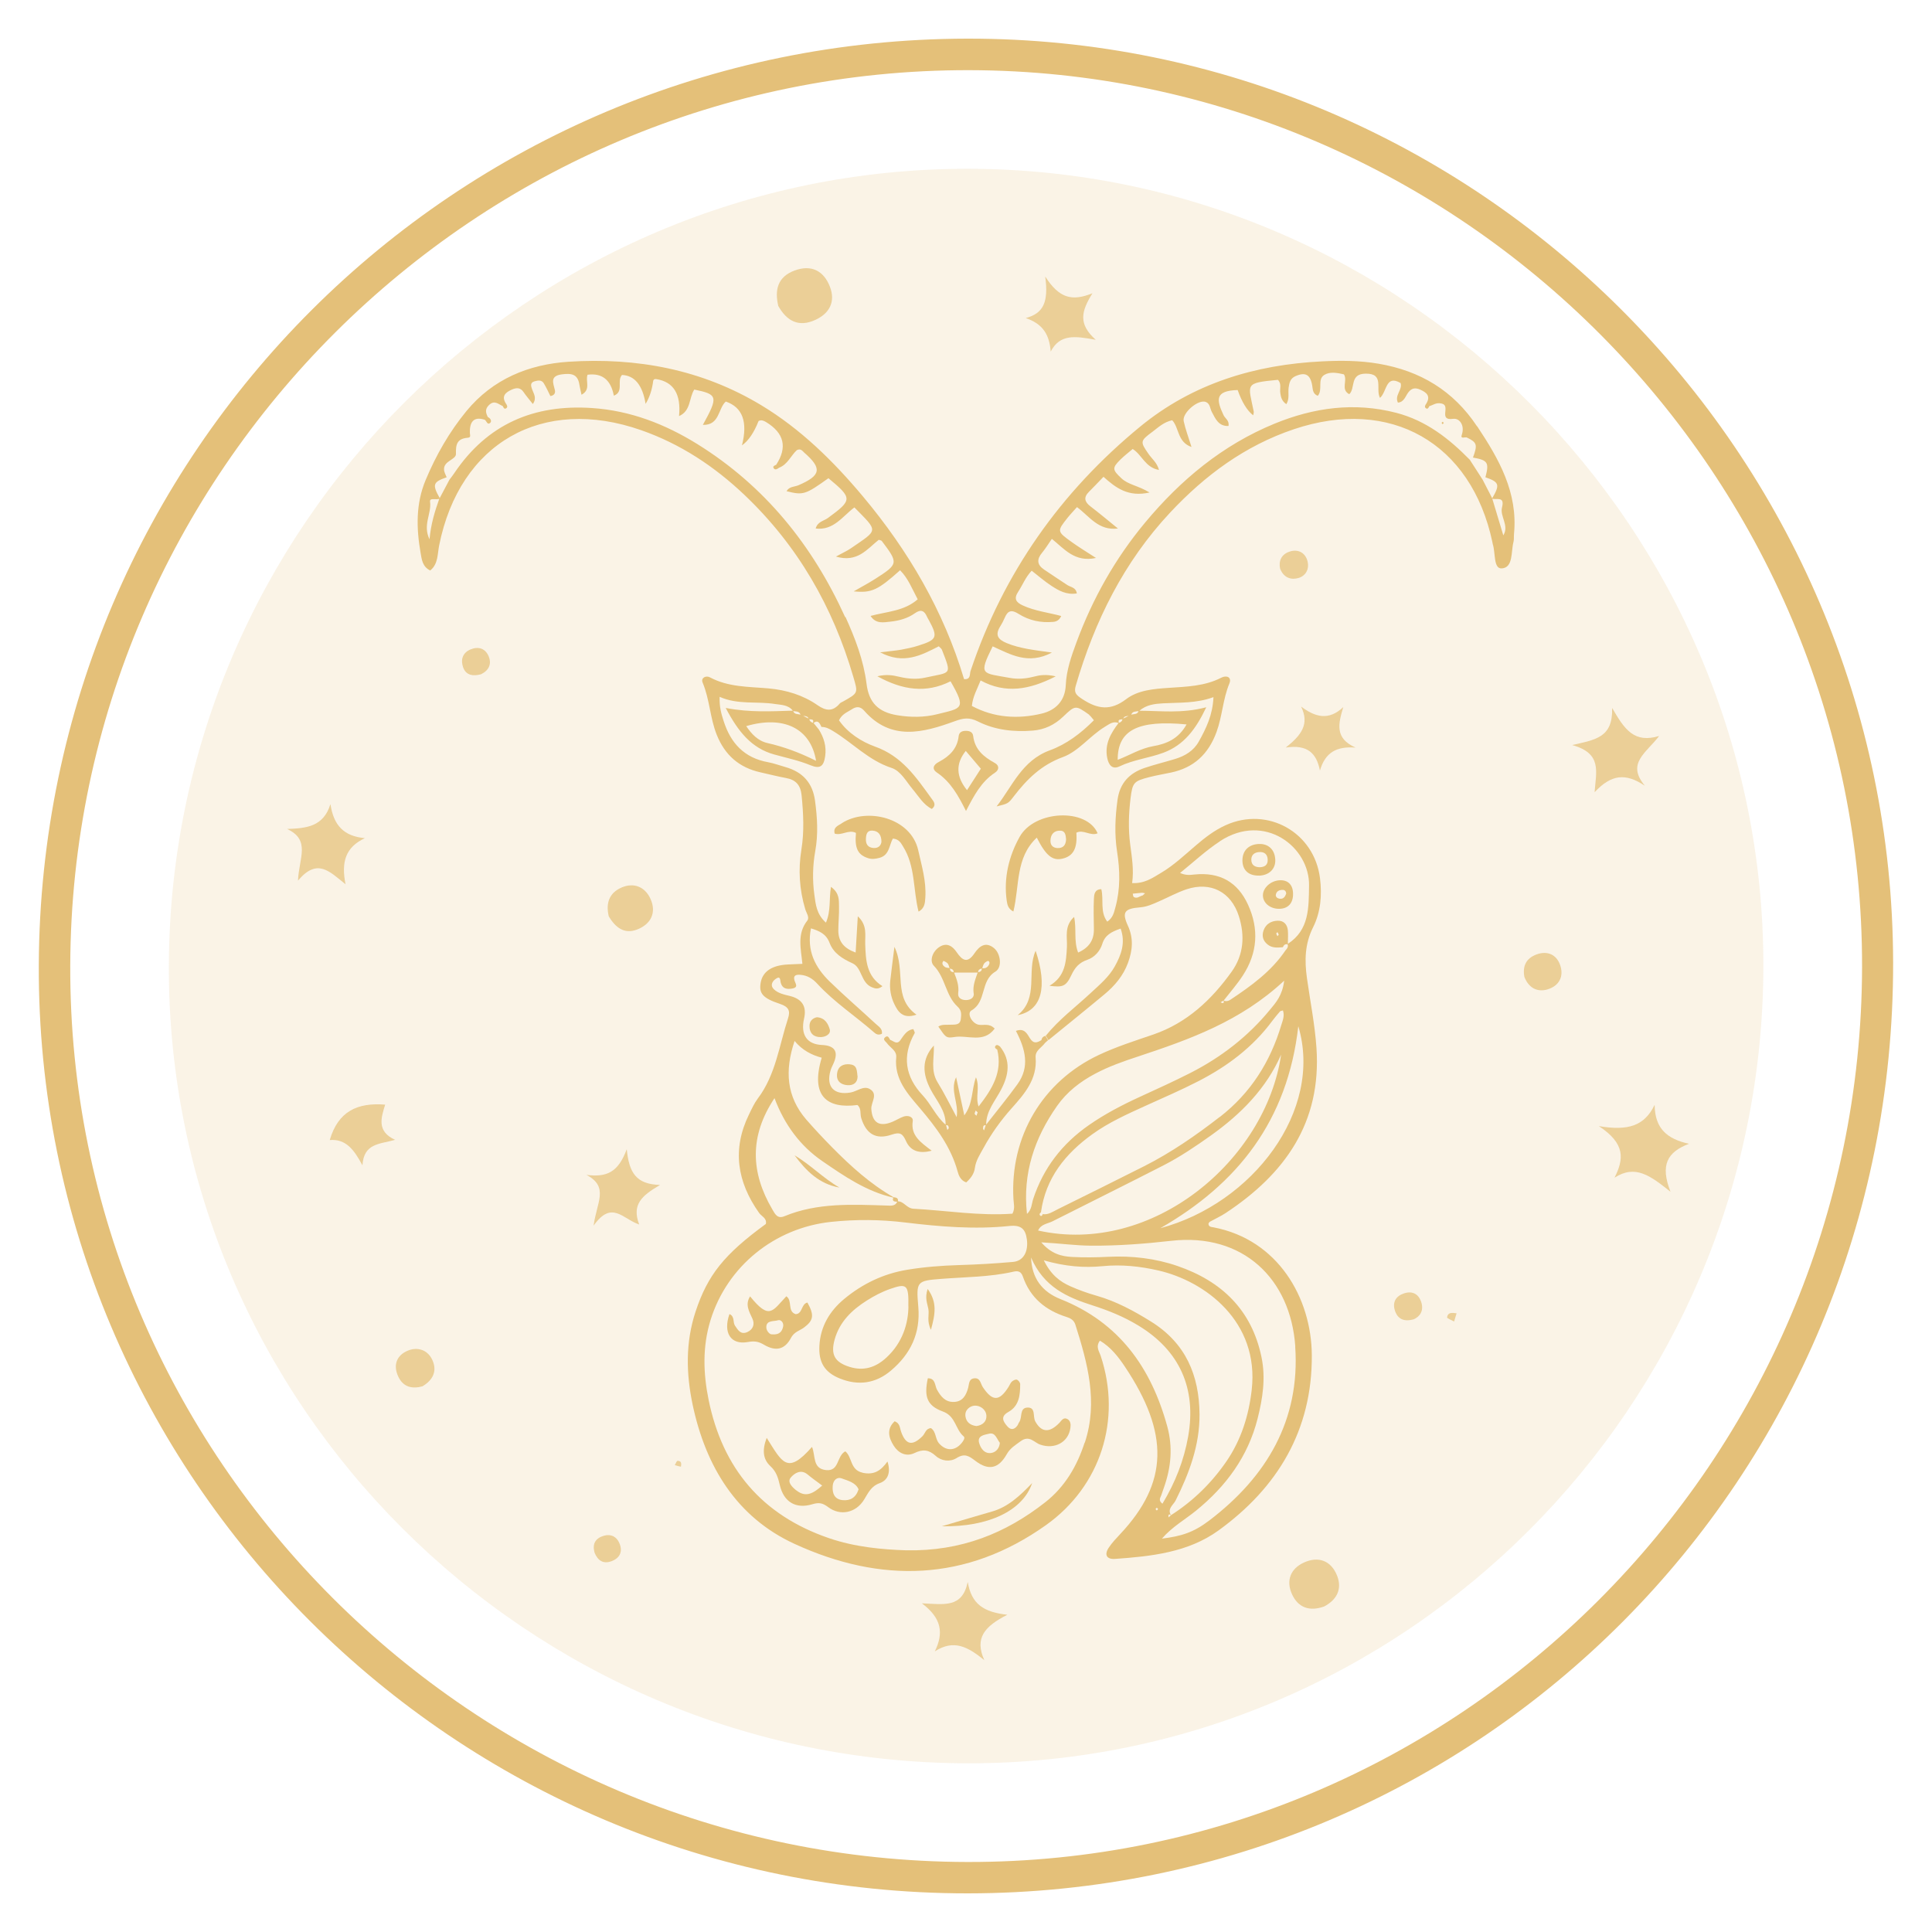 <?xml version="1.0" encoding="UTF-8"?>
<svg id="Layer_1" data-name="Layer 1" xmlns="http://www.w3.org/2000/svg" viewBox="0 0 250 250">
  <defs>
    <style>
      .cls-1, .cls-2 {
        fill: #e4c079;
        stroke-width: 0px;
      }

      .cls-2 {
        opacity: .18;
      }

      .cls-3 {
        opacity: .72;
      }
    </style>
  </defs>
  <g>
    <path class="cls-1" d="M125.14,5c65.91-.12,119.74,53.59,119.83,119.57.1,66.69-53.31,120.4-119.74,120.43-66.44.03-120.49-53.98-120.21-120.13C5.3,58.57,58.86,5.12,125.14,5ZM240.95,125.14c.13-63.66-51.92-115.95-115.54-116.06-63.82-.11-116.1,51.95-116.32,115.85-.22,63.67,52.04,115.89,116.11,116.01,63.61.12,115.61-51.9,115.75-115.79Z"/>
    <path class="cls-2" d="M228.18,125.13c.12-56.66-46.2-103.19-102.82-103.29-56.79-.1-103.31,46.24-103.51,103.09-.2,56.66,46.31,103.13,103.33,103.24,56.61.11,102.88-46.19,103-103.05Z"/>
  </g>
  <g>
    <path class="cls-1" d="M191.13,55.17c-3.06-4.61-7.34-7.19-12.77-8.11-2.43-.41-4.85-.42-7.26-.3-8.7.42-16.76,2.86-23.57,8.45-10.28,8.45-17.7,18.94-21.94,31.61-.14.41.06,1.13-.84,1.06-2.64-8.83-7.21-16.63-13.11-23.67-3.8-4.53-8-8.67-13.11-11.76-7.69-4.65-16.13-6.21-24.96-5.64-5.16.34-9.79,2.23-13.21,6.38-2.22,2.7-3.93,5.7-5.28,8.92-1.29,3.08-1.21,6.27-.65,9.46.14.79.22,1.76,1.24,2.25,1.05-.84.93-2.14,1.16-3.26,2.66-13.26,13.36-19.37,26.15-14.89,5.08,1.78,9.46,4.68,13.34,8.36,6.9,6.55,11.46,14.49,14.11,23.59.6,2.06.65,2.04-1.33,3.15-.15.08-.34.15-.44.27-.89,1.05-1.77.98-2.87.21-1.88-1.31-4.04-1.96-6.32-2.17-2.58-.23-5.21-.15-7.6-1.43-.54-.29-1.21.08-.95.68.92,2.18.95,4.57,1.83,6.76,1.06,2.64,2.91,4.24,5.65,4.85,1.1.24,2.19.53,3.29.73,1.3.23,1.91.93,2.04,2.27.23,2.34.35,4.67-.03,7-.42,2.61-.26,5.18.5,7.71.14.48.59,1.05.26,1.48-1.35,1.72-.82,3.63-.63,5.59-.66.03-1.26.05-1.85.08-2.1.1-3.3.91-3.55,2.37-.23,1.33.21,1.98,2.49,2.73,1.15.38,1.37.91,1.05,1.88-1.15,3.52-1.59,7.3-3.92,10.38-.46.62-.79,1.35-1.13,2.05-2.21,4.51-1.53,8.73,1.3,12.73.32.46,1.05.69.88,1.44-5.4,3.94-7.52,6.6-9.09,11.33-1.32,3.99-1.23,8.04-.38,12.07,1.69,7.97,5.68,14.55,13.19,18,11.14,5.12,22.21,4.91,32.54-2.44,7.08-5.04,9.81-13.65,7.07-21.89-.19-.58-.69-1.18-.1-1.97,1.41.84,2.38,2.09,3.22,3.35,5.81,8.68,5.61,15.05-.57,21.65-.53.57-1.08,1.14-1.51,1.79-.6.9-.28,1.53.82,1.45,4.7-.33,9.45-.84,13.37-3.67,7.67-5.55,12.15-12.99,12.09-22.69-.05-7.46-4.41-14.95-12.7-16.54-.25-.05-.7-.04-.67-.51.07-.09.11-.18.18-.22.68-.38,1.4-.7,2.05-1.13,7.66-5.06,12.41-11.7,11.74-21.38-.21-3.04-.81-6.01-1.23-9.01-.32-2.28-.28-4.43.79-6.57.99-1.97,1.17-4.15.9-6.35-.73-5.94-6.77-9.34-12.21-6.87-1.44.65-2.67,1.6-3.86,2.62-1.45,1.24-2.84,2.56-4.49,3.54-1.08.64-2.14,1.41-3.75,1.33.24-1.76-.04-3.36-.25-4.98-.26-2-.2-3.98.04-5.96.26-2.07.4-2.25,2.43-2.77.92-.24,1.86-.39,2.79-.59,2.97-.62,4.86-2.38,5.91-5.25.75-2.05.82-4.25,1.66-6.27.35-.85-.38-1.1-1.04-.76-2.16,1.11-4.49,1.16-6.83,1.32-1.9.13-3.94.29-5.47,1.45-2.02,1.54-3.69,1.32-5.69,0-.83-.54-1.11-.85-.84-1.75,2.44-8.35,6.21-15.98,12.21-22.39,4.51-4.82,9.68-8.65,16.01-10.78,12.49-4.2,22.96,1.75,25.69,14.63.02.08.02.17.05.26.36,1.11.07,3.18,1.15,3.12,1.51-.09,1.19-2.14,1.52-3.4.09-.33.04-.69.07-1.04.53-5.38-1.95-9.72-4.77-13.96ZM55.58,69.78c-.91-1.86.28-3.3.07-4.85-.08-.56.75-.22,1.19-.38-.57,1.61-1.08,3.24-1.26,5.23ZM109.36,79.85c-4.22-9.3-10.39-16.96-19.13-22.39-4.18-2.59-8.66-4.33-13.62-4.66-7.53-.51-13.56,2.08-17.83,8.43-.19.29-.41.56-.62.84-.42.79-.84,1.58-1.26,2.38-.99-1.75-.87-2.08.9-2.69-.12-.32-.32-.63-.34-.96-.1-1.17,1.56-1.31,1.54-2.06-.04-1.26.16-1.97,1.49-2.09.5-.04.32-.3.31-.66-.03-1.26.39-2.17,1.94-1.67h0c.22.17.33.7.67.42.26-.21.09-.61-.28-.77-.27-.54-.41-1.01.14-1.55.72-.7,1.21-.12,1.79.13h0c.09.21.22.46.47.26.21-.17.06-.42-.08-.61-.57-.93-.07-1.4.74-1.77.62-.28,1.14-.32,1.57.32.33.49.73.94,1.19,1.53.56-.8.09-1.35-.1-1.92-.14-.4-.29-.85.33-1.02.43-.12.89-.2,1.17.23.34.55.6,1.14.87,1.68.57-.09.66-.46.58-.78-.22-.93-.67-1.82.91-2.03,1.19-.15,2.05-.07,2.26,1.32.07.42.17.82.28,1.32,1.26-.68.47-1.78.78-2.59q2.82-.37,3.4,2.71c1.34-.5.35-1.94,1.06-2.68q2.46.11,3.05,3.74.77-1.25.99-3.01c.08-.2.21-.22.42-.19q3.33.54,2.92,4.78c1.56-.68,1.27-2.36,1.97-3.43,3.05.62,3.13.91,1.11,4.57,2.2.06,1.96-2.14,2.97-3.02q3.25,1.12,2.09,5.67,1.25-.87,2.15-3.15c.35-.18.66-.05.96.13q3.53,2.14,1.32,5.53h0c-.21.1-.52.2-.3.48.18.23.45.07.66-.09,1.13-.43,1.55-1.59,2.31-2.28.5-.26.72.1.95.31,2.35,2.05,2.19,2.97-.74,4.23-.52.22-1.2.15-1.54.77,2.17.54,2.42.46,5.42-1.68,3.13,2.6,3.12,2.81-.07,5.15-.54.39-1.35.47-1.58,1.36,2.34.28,3.49-1.61,5.01-2.73,3.15,3.2,3.11,2.83-.47,5.3-.48.33-1.03.57-1.92,1.06,2.78.82,4.03-.97,5.54-2.17.13.05.32.06.4.16,2.16,2.86,2.15,2.97-.83,4.88-.86.55-1.76,1.03-2.81,1.63,2.31.23,3.12-.15,6-2.73,1.04,1.04,1.55,2.39,2.28,3.76-1.76,1.54-3.99,1.58-6.1,2.15.69,1.07,1.7.83,2.57.74,1.12-.12,2.23-.42,3.17-1.09.8-.57,1.25-.3,1.58.49.07.16.17.3.25.45,1.16,2.15,1.03,2.49-1.34,3.24-.74.24-1.51.4-2.27.54-.75.13-1.51.19-2.72.34,3.04,1.62,5.34.37,7.59-.78.19.2.34.3.4.44,1.32,3.38,1.2,2.87-2.18,3.62-1.09.24-2.24.15-3.36-.12-.83-.2-1.66-.34-2.81-.06,3.25,1.79,6.31,2.24,9.47.65,2.09,3.62,1.47,3.46-1.73,4.26-1.68.42-3.44.42-5.17.13-2.43-.4-3.67-1.62-3.97-4.07-.38-3.05-1.47-5.87-2.72-8.64ZM105.19,93.53c-.24-.07-.41-.21-.47-.46.27.04.65-.03.47.46ZM105.6,98.45c-2.18-1.09-4.19-1.82-6.29-2.3-1.24-.28-2.06-1.17-2.75-2.19,4.76-1.4,8.33.22,9.04,4.49ZM104.63,92.98c-.23-.11-.46-.23-.7-.34.28.02.57.01.7.34ZM103.59,92.48c-.34-.11-.79,0-.95-.46.37.05.79,0,.95.46ZM100.22,142.1c1.29,3.43,3.32,6.17,6.16,8.13,2.85,1.96,5.74,3.95,9.21,4.74-.19.53.19.5.51.54-.26.57-.8.51-1.29.49-4.5-.14-9.01-.4-13.31,1.38-.91.38-1.22-.3-1.57-.9-2.78-4.74-2.99-9.45.29-14.38ZM140.35,186.68c-.99,3.04-2.55,5.71-5.08,7.7-5.13,4.03-10.89,6.36-17.99,6.23-3.09-.1-6.63-.41-10.03-1.58-8.63-2.96-13.75-9-15.56-17.91-.7-3.45-.8-6.88.25-10.29,2.15-6.97,8.28-11.94,15.6-12.72,3.21-.34,6.4-.31,9.6.08,4.48.54,8.97.92,13.49.45,1.49-.15,2.07.37,2.25,1.76.2,1.58-.46,2.77-1.78,2.89-2.33.21-4.67.34-7,.41-2.26.07-4.5.24-6.73.61-3.07.51-5.78,1.82-8.15,3.79-1.87,1.56-3.05,3.54-3.19,6.03-.12,2.17.69,3.47,2.68,4.26,2.39.95,4.62.62,6.57-1.03,2.54-2.14,3.84-4.82,3.55-8.24-.29-3.33-.22-3.39,3.03-3.64,3.11-.24,6.24-.23,9.3-.93.61-.14.97,0,1.19.61.95,2.77,2.95,4.4,5.68,5.26.5.16.93.4,1.12.98,1.58,4.99,2.96,9.99,1.23,15.26ZM158.3,129.49c.1.14.09.26-.06.31-.08.02-.2-.07-.3-.11.12-.07.24-.13.36-.2ZM166.17,126.92c-.24,1.9-1.06,2.8-1.82,3.72-2.84,3.47-6.32,6.16-10.3,8.19-2.16,1.1-4.37,2.1-6.57,3.11-2.29,1.05-4.51,2.21-6.58,3.65-3.45,2.4-5.89,5.55-7.21,9.57-.2.61-.17,1.35-.8,1.92-.58-5.27.98-9.82,3.9-13.98,1.27-1.81,2.98-3.13,4.92-4.16,1.76-.94,3.64-1.6,5.53-2.22,6.67-2.21,13.28-4.55,18.92-9.81ZM157.82,144.54c-3.09,2.4-6.29,4.61-9.79,6.38-3.71,1.87-7.44,3.72-11.17,5.56-.61.3-1.2.74-1.94.63-.05.22-.19.31-.32.18-.14-.13-.08-.3.1-.42.6-4.43,3.17-7.6,6.66-10.11,2.12-1.53,4.5-2.59,6.87-3.67,2.29-1.04,4.6-2.03,6.83-3.18,3.74-1.92,7.06-4.4,9.59-7.83.31-.42.65-.81.99-1.21.05-.05.16-.05.37-.12.24.67-.02,1.28-.21,1.89-1.43,4.78-3.97,8.8-7.96,11.9ZM165.78,136.44c-1.98,13.69-16.65,26.08-31.45,22.79.36-.83,1.21-.87,1.86-1.19,4.79-2.42,9.6-4.8,14.38-7.25,2.16-1.11,4.17-2.47,6.15-3.88,3.86-2.76,7.12-6.03,9.07-10.47ZM117.55,169.05c-.02,2.2-.75,4.7-2.87,6.64-1.37,1.26-2.92,1.76-4.76,1.18-1.9-.6-2.46-1.57-1.92-3.53.64-2.3,2.23-3.83,4.18-5.06.95-.6,1.94-1.12,3-1.49,2.15-.75,2.42-.57,2.36,2.26ZM149.69,195.46c-.05-.06-.15-.13-.15-.19,0-.06.1-.12.16-.18.05.06.11.13.16.19-.06.06-.12.12-.17.18ZM150.28,193.45c.11-.33.23-.65.34-.98.92-2.6,1.16-5.21.42-7.91-2.09-7.6-6.23-13.44-13.8-16.45-2.42-.96-3.73-2.74-3.82-5.39,1.64,3.83,4.68,5.15,7.93,6.19,2.07.66,4.07,1.47,5.93,2.6,5.37,3.25,7.56,8.15,6.47,14.36-.55,3.1-1.66,5.95-3.33,8.71-.59-.45-.25-.79-.14-1.12ZM151.53,196.07h0c-.53-.83.3-1.33.59-1.9,1.76-3.52,3.12-7.14,3.1-11.14-.04-5.08-1.79-9.24-6.31-12.04-2.22-1.38-4.48-2.6-7-3.32-1.16-.33-2.31-.74-3.41-1.23-1.35-.6-2.5-1.47-3.43-3.35,2.77.79,5.19.99,7.62.75,2.44-.24,4.84.02,7.21.56,6.03,1.39,13.08,6.59,12.07,15.46-.38,3.32-1.37,6.46-3.25,9.21-1.91,2.79-4.31,5.15-7.19,6.99ZM151.52,196.08c-.1.09-.21.18-.31.27,0-.11-.04-.25,0-.31.09-.12.21-.08.31.05ZM167.6,174.25c.65,9.52-3.7,16.85-11.12,22.5-2.04,1.55-3.59,2.03-6.13,2.35,1.34-1.55,3.01-2.47,4.44-3.64,3.87-3.15,6.7-6.99,7.94-11.88.66-2.61,1.07-5.25.51-7.95-1.26-6.13-5.17-9.85-10.87-11.81-2.87-.99-5.9-1.34-8.96-1.19-1.55.08-3.12.1-4.67.02-1.37-.07-2.7-.39-4-1.89,2.51.14,4.47.42,6.47.43,3.47.02,6.91-.24,10.35-.63,9.28-1.05,15.45,4.92,16.05,13.68ZM150.14,158.93c9.97-5.72,16.47-13.87,17.86-26.14,3.26,10.96-5.95,22.96-17.86,26.14ZM157.86,108.85c5.79-3.79,11.63.76,11.53,5.76-.05,2.82.05,5.71-2.74,7.52,0-.57.05-1.15,0-1.72-.07-.78-.52-1.3-1.34-1.27-.83.03-1.51.43-1.8,1.24-.25.7-.11,1.34.52,1.84.61.49,1.29.4,1.97.35.12-.28.3-.45.62-.37.1.31-.05.54-.26.75-1.84,2.74-4.45,4.62-7.14,6.41-.27.18-.57.25-.88.11.84-1.08,1.75-2.11,2.49-3.25,1.89-2.91,2.11-6,.66-9.16-1.35-2.95-3.68-4.23-6.92-3.9-.56.06-1.12.14-1.87-.2,1.72-1.38,3.34-2.91,5.18-4.11ZM165.46,120.97s-.1.11-.16.17c-.05-.11-.13-.22-.15-.35,0-.04.1-.11.16-.17.05.11.13.22.15.34ZM147.79,115.52c.08,0,.16.03.38.07-.22.19-.27.27-.34.29-.37.09-.72.46-1.13.18-.09-.06-.08-.28-.12-.42.4-.04.81-.08,1.21-.12ZM147.33,92.02c-.16.46-.61.35-.95.46.16-.46.58-.4.95-.46ZM153.54,93.74c-1.04,1.88-2.61,2.52-4.34,2.82-1.63.29-3.02,1.17-4.57,1.76-.02-3.83,2.6-5.19,8.91-4.58ZM146.04,92.64c-.23.11-.46.23-.69.34.13-.32.42-.31.69-.34ZM145.25,93.07c-.05.26-.22.4-.47.46-.16-.46.19-.42.47-.46ZM140.92,92.5c.2.14.33.36.63.7-1.68,1.69-3.54,3.1-5.7,3.89-3.61,1.32-4.84,4.63-6.89,7.26,1.46-.36,1.49-.34,2.22-1.3,1.71-2.22,3.55-4.06,6.37-5.09,2.02-.74,3.49-2.75,5.43-3.92.58-.35,1.06-.76,1.76-.48-1.01,1.33-1.82,2.71-1.47,4.5.18.91.65,1.56,1.59,1.11,1.82-.87,3.83-1.08,5.69-1.77,2.63-.98,4.18-3.01,5.54-5.88-3.21.84-5.93.45-8.64.45.87-.78,1.99-.9,3.05-.96,2.13-.12,4.28.02,6.52-.8-.09,2.28-.94,4.04-1.9,5.75-.67,1.2-1.78,1.86-3.06,2.25-1.32.4-2.67.73-3.98,1.17-1.95.67-3.17,1.96-3.47,4.1-.31,2.25-.41,4.47-.06,6.72.38,2.41.44,4.83-.22,7.22-.18.67-.32,1.35-1.05,1.84-.97-1.27-.43-2.83-.77-4.2-.9.02-.93.72-.96,1.26-.06,1.3-.02,2.6,0,3.89.02,1.44-.61,2.41-2.04,3.05-.59-1.51-.18-3.01-.52-4.61-1.31,1.19-.87,2.61-.93,3.87-.1,1.95-.21,3.84-2.26,5.04,1.7.22,2.14.1,2.83-1.37.47-1,1.01-1.63,2.09-2,.9-.31,1.62-1.1,1.91-2.03.35-1.16,1.19-1.59,2.38-2,.65,1.81.09,3.37-.75,4.88-.77,1.39-1.98,2.39-3.12,3.45-1.96,1.83-4.12,3.43-5.82,5.54.12.19.23.37.35.56,2.41-1.97,4.84-3.92,7.23-5.91,1.35-1.12,2.46-2.43,3.07-4.11.58-1.59.73-3.15-.02-4.78-.8-1.75-.46-2.22,1.59-2.38.89-.07,1.66-.43,2.45-.78,1.19-.52,2.34-1.15,3.56-1.56,3.11-1.02,5.75.34,6.75,3.46.81,2.53.64,5.02-.92,7.2-2.61,3.65-5.79,6.64-10.15,8.14-2.37.81-4.77,1.57-7.04,2.64-7.3,3.44-11.52,10.58-11.05,18.66.03.59.23,1.19-.13,1.88-4.26.31-8.53-.41-12.81-.64-.87-.05-1.21-.94-2.01-.96.08-.44-.24-.49-.57-.53,0,0,0,0,0,0-2.99-1.71-5.52-4-7.93-6.44-1.15-1.17-2.28-2.37-3.36-3.61-2.57-2.98-2.8-6.34-1.51-10.17,1,1.21,2.21,1.82,3.51,2.17-1.5,5,.71,6.63,4.62,6.12.54.45.32,1.12.49,1.68.63,2.04,1.88,2.85,3.92,2.16,1.11-.37,1.44-.16,1.89.85.53,1.17,1.59,1.68,3.31,1.22-1.44-1.09-2.73-1.96-2.45-3.82.09-.57-.61-.79-1.17-.6-.49.17-.93.45-1.41.66-1.72.74-2.66.16-2.78-1.63-.06-.87.94-1.93-.2-2.59-.81-.47-1.64.3-2.48.45-2.14.38-3.2-.75-2.61-2.81.09-.33.26-.64.4-.96q1.01-2.27-1.51-2.38c-1.95-.09-2.78-1.34-2.3-3.43q.53-2.31-1.8-2.9c-.75-.19-1.55-.33-2.12-.89-.48-.47-.22-1,.23-1.32.68-.49.57.17.68.53.22.75.82.82,1.46.71.9-.16.4-.66.29-1.12-.16-.63.29-.69.76-.66.91.07,1.59.48,2.22,1.17,2.18,2.37,4.88,4.14,7.3,6.25.24.21.52.45,1.04.22.14-.66-.45-.97-.83-1.33-1.97-1.83-4.01-3.58-5.93-5.45-1.86-1.82-2.99-3.97-2.41-6.87,1.14.35,1.97.74,2.4,1.86.52,1.37,1.66,2.06,2.99,2.67,1.22.56,1.06,2.51,2.49,3.09.41.17.8.31,1.37-.14-2.06-1.28-2.16-3.33-2.23-5.43-.04-1.16.31-2.44-.96-3.61-.1,1.61-.18,3.02-.28,4.69-1.52-.55-2.24-1.43-2.24-2.86,0-1.04.12-2.08.09-3.12-.02-.8.08-1.71-1.04-2.52-.27,1.61.01,3.08-.65,4.63-1.24-1.1-1.33-2.4-1.5-3.6-.26-1.89-.22-3.8.12-5.69.39-2.16.26-4.3-.03-6.46-.31-2.35-1.61-3.75-3.83-4.38-.75-.21-1.49-.49-2.25-.63-3.07-.55-4.84-2.46-5.75-5.33-.29-.9-.56-1.78-.52-3.13,2.37,1.06,4.81.55,7.17.93.79.12,1.72.1,2.3.86-2.74.08-5.49.26-8.68-.35,1.6,3.05,3.32,5.2,6.27,6.02,1.58.44,3.18.77,4.71,1.4,1.23.5,1.7.14,1.89-1.18.18-1.26-.16-2.39-.82-3.45-.23-.28-.46-.57-.69-.85.62-.45.81.07,1.03.52.54-.01.99.22,1.45.5,2.57,1.54,4.64,3.83,7.62,4.8,1.19.39,1.88,1.74,2.72,2.74.77.91,1.37,2,2.49,2.57.64-.52.24-.97-.04-1.35-1.98-2.73-3.8-5.47-7.31-6.72-1.7-.61-3.52-1.74-4.66-3.4.39-.83,1.09-1.05,1.65-1.42.57-.38,1.09-.41,1.6.17,3.48,3.98,7.65,2.85,11.72,1.37,1.15-.42,1.88-.53,3.01.03,2.2,1.11,4.64,1.38,7.1,1.18,1.51-.12,2.82-.74,3.93-1.81,1.57-1.5,1.6-1.49,3.38-.23ZM190.18,59.48c-2.7-2.75-5.66-5.06-9.5-6.06-5.43-1.41-10.67-.68-15.75,1.4-6.73,2.76-12.16,7.28-16.77,12.82-3.86,4.64-6.78,9.83-8.87,15.49-.66,1.79-1.3,3.6-1.38,5.53-.09,2.07-1.35,3.26-3.12,3.68-3.09.74-6.17.54-9.03-.99.12-1.21.65-2.1,1.13-3.3,3.22,1.75,6.3,1.22,9.72-.53-1.24-.29-2.05-.17-2.84.04-1.03.27-2.09.35-3.1.16-3.58-.66-4.11-.28-2.22-4.08,2.29,1.02,4.57,2.44,7.67.8-2.29-.32-4.13-.51-5.87-1.23-1.13-.47-1.51-1.05-.83-2.14.23-.37.43-.75.6-1.15.4-.95.91-1.04,1.79-.48,1.35.85,2.87,1.18,4.48,1.03.46-.04.81-.26,1.03-.76-1.67-.45-3.4-.64-4.98-1.37-.9-.41-1.17-.89-.58-1.78.57-.86.93-1.86,1.74-2.71.86.67,1.68,1.39,2.59,1.98.94.61,1.93,1.17,3.25.96-.1-.78-.78-.8-1.22-1.08-1.01-.66-2.02-1.34-3.02-2.01-.92-.62-.96-1.33-.26-2.17.44-.53.8-1.12,1.27-1.8,1.61,1.29,2.95,3.07,5.71,2.47-1.23-.8-2.23-1.4-3.17-2.08-1.89-1.36-1.88-1.39-.49-3.14.37-.46.78-.88,1.2-1.36,1.61,1.18,2.76,3.08,5.3,2.77-1.29-1.05-2.4-1.98-3.55-2.86-.77-.59-.93-1.17-.19-1.9.61-.6,1.19-1.23,1.87-1.93,1.61,1.44,3.2,2.65,5.96,2.03-1.47-.9-2.73-.99-3.63-1.83-1.18-1.11-1.25-1.33-.12-2.45.49-.48,1.04-.9,1.57-1.35,1.21.75,1.6,2.39,3.4,2.71-.24-.94-.92-1.44-1.35-2.07-1.1-1.58-1.1-1.68.51-2.87.75-.56,1.44-1.25,2.55-1.49.91.95.65,2.82,2.5,3.46-.39-1.25-.78-2.28-1.01-3.34-.24-1.07,1.92-2.89,2.88-2.48.55.23.52.85.76,1.29.47.88.87,1.87,2.16,1.81.12-.73-.45-.97-.65-1.41-.93-1.99-1.13-3.15,1.83-3.24q.84,2.37,2.01,3.27c.03-.16.1-.34.07-.49-.72-3.6-1.26-3.68,3.13-4.1.5.5.22,1.15.31,1.72.08.52.18,1.02.78,1.43.44-.7.2-1.46.3-2.16.09-.61.2-1.16.87-1.46,1.28-.57,1.94-.23,2.18,1.22.08.51.06,1.06.72,1.32.69-.79-.1-2.14.85-2.71.74-.45,1.68-.26,2.53-.07.52.79-.46,1.96.69,2.57.83-.76.02-2.64,2.12-2.66,2.48-.03,1.24,1.98,1.86,3.14.92-.81.72-3.06,2.67-1.92.26.89-.82,1.57-.35,2.53.81-.07.97-.84,1.35-1.33.47-.61.96-.61,1.58-.33.82.37,1.31.84.75,1.77h0c-.13.19-.29.43-.08.6.24.2.37-.05.46-.25.53-.15.88-.52,1.64-.33,1.17.29-.53,2.24,1.44,1.97.85-.12,1.54.87,1.12,2.08-.2.58.43.23.67.34,1.31.63,1.39.93.78,2.59,1.92.34,2.12.64,1.61,2.55,1.79.62,1.91.95.88,2.72-.41-.8-.83-1.61-1.24-2.41-.55-.85-1.1-1.71-1.65-2.56ZM194.53,69.28c-.48-1.57-.95-3.16-1.43-4.75.57.18,1.64-.35,1.26,1.13-.3,1.17.96,2.33.17,3.61Z"/>
    <path class="cls-1" d="M128.67,122.72c-1.11-.93-1.93-.31-2.57.63-.89,1.33-1.55.98-2.31-.14-.51-.75-1.23-1.29-2.19-.7-.96.59-1.35,1.85-.77,2.45,1.51,1.54,1.53,3.87,3.06,5.28.58.53.5,1.03.44,1.61-.1.87-.82.71-1.4.75-.51.03-1.04-.08-1.51.24.93,1.33.96,1.54,2.08,1.35,1.7-.29,3.78.85,5.21-1.09-.71-.74-1.44-.38-2.07-.5-.88-.17-1.57-1.49-.93-1.85,1.98-1.14,1.11-3.84,3.09-5.02.93-.56.66-2.33-.13-3ZM122.1,124.34s.4.17.53.33c.13.16.17.4.24.6-.21-.04-.45-.04-.61-.15-.26-.18-.46-.48-.17-.78ZM122.93,125.33c.27.05.48.16.47.48-.28-.04-.49-.15-.47-.48ZM126,128.52c.09.59-.43.89-1.01.89-.58,0-1.08-.3-1-.89.13-.98-.19-1.81-.53-2.67,1.02,0,2.03,0,3.05,0-.3.87-.66,1.7-.52,2.68ZM126.57,125.8c0-.3.21-.42.47-.48.02.33-.19.44-.47.48ZM127.89,124.97c-.19.26-.47.37-.79.31.08-.21.13-.45.26-.62.13-.16.45-.36.54-.31.24.15.13.43-.01.62Z"/>
    <path class="cls-1" d="M108.92,106.54c-.46.3-1.14.5-.91,1.33.93.29,1.82-.58,2.75-.09-.18,1.98.23,2.82,1.55,3.26.51.17.99.1,1.51-.04,1.29-.35,1.24-1.68,1.72-2.49.81.08,1.03.57,1.3,1,1.63,2.57,1.3,5.62,2.02,8.45.83-.45.83-1.16.88-1.85.13-2.1-.47-4.05-.92-6.08-.94-4.23-6.66-5.6-9.91-3.5ZM113.04,109.73c-.73-.05-1.03-.5-.99-1.21.03-.54.13-1.07.82-1.04.83.04,1.18.58,1.19,1.45-.07.52-.43.84-1.03.8Z"/>
    <path class="cls-1" d="M131.13,117.95c.82-3.33.24-6.95,3.03-9.56,1.19,2.35,2.04,3.02,3.32,2.72,1.41-.33,1.95-1.34,1.8-3.36.92-.46,1.82.48,2.75.08-1.39-3.3-8.16-3.01-10.09.46-1.38,2.47-2.09,5.32-1.67,8.27.08.55.21,1.07.87,1.39ZM137.23,107.49c.66.04.67.65.72,1.12-.03.76-.39,1.16-1.12,1.13-.6-.03-.93-.39-.9-1,.03-.81.5-1.29,1.3-1.25Z"/>
    <path class="cls-1" d="M128.73,98.73c-1.43-.78-2.59-1.73-2.8-3.49-.06-.53-.49-.67-.95-.67-.47,0-.87.16-.93.69-.18,1.65-1.22,2.62-2.58,3.34-.71.37-.92.91-.22,1.38,1.79,1.21,2.76,3,3.75,4.96,1.02-1.96,1.95-3.78,3.77-4.97.51-.34.57-.91-.04-1.24ZM125.13,102.24q-2.14-2.61-.16-5.07c.74.87,1.33,1.57,1.95,2.3-.61.94-1.19,1.85-1.79,2.78Z"/>
    <path class="cls-1" d="M131.69,131.36c3.14-.61,3.88-3.66,2.32-8.33-1.2,2.68.46,6.08-2.32,8.33Z"/>
    <path class="cls-1" d="M115.74,122.51c-.23,1.84-.4,3.12-.54,4.4-.11,1.06.08,2.11.53,3.03.46.93,1.05,1.97,2.86,1.36-3.12-2.23-1.33-5.67-2.86-8.79Z"/>
    <path class="cls-1" d="M105.71,131.63c-.5.1-.97.44-.96,1.15,0,.92.53,1.43,1.45,1.42.66-.01,1.36-.41,1.16-1.04-.2-.62-.55-1.45-1.65-1.53Z"/>
    <path class="cls-1" d="M109.98,137.72c-.88-.08-1.54.25-1.66,1.18-.13.95.44,1.45,1.32,1.52.77.06,1.31-.3,1.33-1.09-.1-.74-.02-1.52-.99-1.6Z"/>
    <path class="cls-1" d="M134.78,134.58c-.55.33-1.01.54-1.49-.2-.36-.56-.71-1.41-1.83-.98,1.23,2.35,1.83,4.65.19,6.91-1.29,1.78-2.69,3.48-4.04,5.21,0-1.79,1.19-3.08,1.95-4.56.97-1.87,1.28-3.73-.16-5.54h0c-.18-.13-.39-.3-.57-.1-.19.22,0,.38.21.49.71,2.9-.64,5.09-2.41,7.37-.45-1.29.21-2.45-.34-3.78-.6,1.68-.35,3.36-1.51,4.93-.39-1.83-.71-3.3-1.06-4.94-.83,1.77.38,3.3.07,5.17-.9-1.67-1.61-3.13-2.46-4.5-.95-1.53-.42-3.16-.49-4.77-1.63,1.8-1.45,3.7-.43,5.66.76,1.48,2,2.76,1.95,4.58-1.24-1.06-1.86-2.61-2.96-3.79-2.28-2.42-2.7-5.11-1.04-8.06.05-.09-.09-.28-.18-.52-.85.13-1.23.81-1.66,1.42-.46.66-.89.12-1.33-.02h0c-.16-.22-.26-.65-.64-.35-.35.28-.01.51.18.72.42.63,1.33,1,1.24,1.89-.27,2.83,1.46,4.69,3.09,6.61,2.08,2.45,3.99,4.98,4.86,8.17.13.48.38,1.16,1.11,1.4.56-.5,1.02-1.09,1.12-1.87.13-.98.68-1.78,1.13-2.61,1-1.83,2.21-3.52,3.6-5.08,1.68-1.88,3.36-3.79,3.13-6.6-.08-.91.79-1.28,1.22-1.89,0,0,0,0,0,0,.13-.12.26-.23.39-.35-.12-.19-.23-.37-.35-.56-.28.07-.45.24-.51.53ZM122.59,146.22c-.06-.2-.11-.41-.17-.61.27-.06.34.13.35.35,0,.08-.12.17-.18.26ZM126.35,144.37c-.08-.08-.22-.17-.23-.25,0-.14.09-.28.14-.42.08.08.17.16.25.24-.06.15-.11.29-.16.44ZM127.21,146.06c0-.25,0-.5.34-.45-.07.22-.14.44-.21.66-.05-.07-.13-.14-.13-.21Z"/>
    <path class="cls-1" d="M138.13,183.63c-.5-.28-.74.15-1.03.47-1.29,1.35-2.34,1.28-3.14-.18-.34-.61.11-1.85-1.04-1.78-1.02.06-.61,1.29-1.04,1.89-.1.14-.14.32-.24.45-.38.53-.86.59-1.28.1-.54-.62-.96-1.27.12-1.87,1.41-.79,1.53-2.2,1.53-3.61,0-.2-.24-.51-.43-.57-.17-.06-.48.1-.65.25-.18.17-.27.44-.41.66-1.19,1.91-2.09,1.94-3.34.06-.32-.48-.32-1.26-1.16-1.14-.68.1-.61.76-.74,1.22-.27.99-.72,1.81-1.88,1.83-1.09.02-1.67-.71-2.16-1.6-.29-.53-.17-1.47-1.18-1.46-.5,2.35-.14,3.54,1.95,4.3,1.67.6,1.6,2.31,2.69,3.22.24.2-.08.64-.3.9-.86,1.01-2.01,1-2.88.01-.52-.58-.36-1.51-1.05-1.98-.69.04-.75.69-1.1,1.04-1.32,1.31-2.17,1.14-2.78-.61-.17-.48-.12-1.05-.82-1.32-1.08,1-.78,2.13-.12,3.17.61.96,1.61,1.46,2.69.94,1.08-.52,1.84-.44,2.74.37.74.68,1.86.81,2.69.29,1.05-.66,1.6-.29,2.45.36,1.71,1.3,3,1,4.05-.86.46-.81,1.11-1.17,1.79-1.68,1.15-.85,1.75.17,2.56.44,1.86.64,3.64-.31,3.89-2.17.06-.44.04-.9-.39-1.15ZM124.93,183.29c-.13-.85.6-1.36,1.18-1.4.7-.04,1.49.48,1.53,1.31.04.74-.5,1.23-1.29,1.33-.76-.09-1.31-.48-1.42-1.24ZM128.34,188c-.92.19-1.44-.57-1.64-1.28-.28-.98.75-1.06,1.29-1.2.81-.2.99.68,1.39,1.18-.05.68-.47,1.18-1.04,1.3Z"/>
    <path class="cls-1" d="M111.6,190.56c-1.61-.35-1.31-2.03-2.22-2.76-1.15.63-.75,2.61-2.49,2.43-1.8-.19-1.33-1.89-1.82-3-3.22,3.68-3.85,2-5.86-1.17-.6,1.56-.49,2.76.47,3.65.76.7,1,1.48,1.22,2.43.51,2.23,2.08,3.15,4.21,2.51.83-.25,1.31-.19,2.04.36,1.59,1.21,3.62.75,4.67-.97.54-.88.9-1.73,2.03-2.13,1.06-.38,1.44-1.4.99-2.79-.86,1.18-1.72,1.78-3.24,1.45ZM103.06,192.87c-.52-.41-1.24-1.08-.74-1.67.45-.54,1.3-1.15,2.2-.39.51.43,1.07.82,1.87,1.42-1.14,1.02-2.12,1.58-3.32.64ZM109.07,194.12c-1.08-.09-1.39-.86-1.32-1.83.05-.73.54-1.22,1.18-.98.81.3,1.79.53,2.17,1.41-.36,1.1-1.09,1.48-2.03,1.4Z"/>
    <path class="cls-1" d="M102.34,173.14c.45-.84,1.15-.94,1.73-1.38,1.22-.92,1.3-1.61.41-3.21-.83.18-.61,1.48-1.53,1.5-1.1-.37-.37-1.76-1.2-2.31-1.8,1.9-2.17,3.13-4.69.01-.67,1.06-.13,1.94.3,2.88.33.71.1,1.39-.64,1.73-.85.4-1.23-.24-1.62-.83-.29-.44,0-1.19-.71-1.49-.85,2.43.17,4.01,2.37,3.62.84-.15,1.37-.09,2.1.35,1.5.88,2.67.65,3.48-.86ZM100.67,170.84c.38-.12.77.32.67.81-.13.59-.41,1.12-1.53,1.01-.22-.02-.65-.43-.65-.92,0-.94.97-.72,1.51-.9Z"/>
    <path class="cls-1" d="M128.37,195.59c-1.98.56-3.94,1.16-6.5,1.91,5.99.11,10.48-1.99,11.69-5.59-1.67,1.74-3.17,3.1-5.19,3.68Z"/>
    <path class="cls-1" d="M120.46,172.09c.56-2.05.84-3.56-.42-5.3-.41,1.19-.02,1.91.1,2.66.11.71-.24,1.49.33,2.64Z"/>
    <path class="cls-1" d="M186.55,54.71c0,.05.07.12.11.18.05-.05.11-.09.16-.14-.04-.06-.08-.12-.12-.18-.05.05-.14.09-.15.14Z"/>
    <path class="cls-1" d="M162.89,113.31c1.32-.03,2.18-.86,2.13-2.05-.05-1.3-.87-2.1-2.12-2.05-1.3.05-2.11.84-2.13,2.08-.02,1.28.78,2.04,2.12,2.01ZM162.89,110.26c.71-.07,1.14.28,1.15,1.01.01.61-.33.92-1.02.95-.58-.01-1.11-.23-1.1-1,0-.6.41-.91.97-.96Z"/>
    <path class="cls-1" d="M163.42,115.81c-.03,1,.91,1.8,2.1,1.79,1.18-.01,1.84-.75,1.8-2.01-.03-1.14-.7-1.76-1.79-1.68-1.11.08-2.08.96-2.11,1.9ZM165.97,115.15c.26,0,.46.17.46.49-.14.4-.36.73-.87.65-.26-.04-.5-.22-.47-.49.06-.48.45-.65.88-.65Z"/>
    <path class="cls-1" d="M108.63,153.67c-2.09-1.19-3.74-2.95-5.81-4.17,1.48,1.99,3.16,3.71,5.81,4.17Z"/>
  </g>
  <g class="cls-3">
    <path class="cls-1" d="M175.45,96.74c-2.55-.2-3.98.66-4.65,2.97-.45-2.28-1.63-3.39-4.42-2.98,2.02-1.59,3.1-3.04,1.98-5.3,1.83,1.37,3.56,1.86,5.46.07-.63,2.11-1.17,4.04,1.62,5.25Z"/>
    <path class="cls-1" d="M218.57,148c-2.82,1.07-3.77,2.73-2.41,6.21-2.58-2.05-4.52-3.57-7.24-1.82,1.2-2.38,1.45-4.39-2.03-6.67,3.85.65,5.91-.06,7.22-2.75.03,3.09,1.63,4.42,4.46,5.04Z"/>
    <path class="cls-1" d="M125.23,204.73c.48,2.82,2.03,3.88,5.12,4.22-2.96,1.5-4.27,3.03-2.98,5.87-2.14-1.73-3.93-2.72-6.4-1.14,1.17-2.39.87-4.3-1.68-6.21,2.9.12,5.21.64,5.93-2.74Z"/>
    <path class="cls-1" d="M212.84,101.67c-2.52-1.68-4.34-1.46-6.5.84.19-2.66,1.01-5.02-2.9-6.1,3.05-.71,5.27-.95,5.17-4.8,1.63,2.83,2.86,4.59,6.08,3.63-1.68,2.21-4.28,3.53-1.84,6.44Z"/>
    <path class="cls-1" d="M47.23,108.45c-2.53,1.18-3.09,3.09-2.52,5.97-2.08-1.66-3.65-3.44-6.15-.47.12-2.9,1.68-5.26-1.41-6.68,2.52-.09,4.71-.3,5.61-3.22.4,2.74,1.72,4.17,4.48,4.41Z"/>
    <path class="cls-1" d="M100.71,39.59c-.48-2.04-.11-3.76,2.1-4.58,2.18-.81,3.78.03,4.58,2.09.75,1.94-.05,3.47-1.92,4.31-2.11.95-3.65.16-4.76-1.82Z"/>
    <path class="cls-1" d="M132.72,41.16c2.28-.6,2.99-2.04,2.53-5.38,1.8,2.8,3.43,3.25,6.11,2.17-1.43,2.31-1.89,3.95.43,6.02-2.73-.5-4.63-.76-5.83,1.52-.17-2.2-1.01-3.58-3.25-4.34Z"/>
    <path class="cls-1" d="M85.4,153.34c-2.37,1.39-3.67,2.52-2.69,5.11-2.15-.72-3.53-3.2-5.9.15.42-3.08,2.02-5-.92-6.57,2.62.33,4.1-.32,5.21-3.32.31,3.11,1.25,4.52,4.28,4.62Z"/>
    <path class="cls-1" d="M51.15,147.49c-2.05.58-4.07.43-4.25,3.3-1.07-1.98-2.11-3.44-4.23-3.27,1.09-3.71,3.56-4.87,7.17-4.58-.49,1.62-1.17,3.45,1.3,4.56Z"/>
    <path class="cls-1" d="M171.34,207.88c-1.95.69-3.38.11-4.16-1.6-.8-1.76-.17-3.3,1.53-4.08,1.89-.87,3.55-.26,4.32,1.72.69,1.79-.13,3.14-1.69,3.96Z"/>
    <path class="cls-1" d="M78.78,118.59c-.42-1.72.06-3.06,1.66-3.75,1.65-.7,3.06-.03,3.74,1.49.79,1.77.05,3.26-1.74,3.95-1.7.66-2.83-.32-3.66-1.69Z"/>
    <path class="cls-1" d="M54.67,179.39c-1.35.36-2.48.1-3.12-1.23-.72-1.51-.23-2.79,1.23-3.39,1.23-.51,2.54-.12,3.15,1.18.69,1.47.08,2.64-1.27,3.44Z"/>
    <path class="cls-1" d="M197.25,126.38c-.24-1.35.21-2.38,1.59-2.88,1.41-.51,2.54.03,3.02,1.32.56,1.51-.1,2.78-1.66,3.22-1.33.37-2.41-.24-2.96-1.66Z"/>
    <path class="cls-1" d="M62.27,87.24c-1,.28-1.96.19-2.34-.89-.34-.95-.1-1.88.97-2.32,1.03-.42,1.91-.11,2.33.89.42,1,.03,1.83-.97,2.32Z"/>
    <path class="cls-1" d="M182.91,170.72c-1.3.36-2.07-.09-2.41-1.14-.35-1.09.14-1.88,1.19-2.22,1.09-.36,1.9.1,2.23,1.17.33,1.07-.16,1.83-1.01,2.2Z"/>
    <path class="cls-1" d="M165.65,73.61c-.22-1.02.15-1.86,1.19-2.22,1.04-.37,1.98.06,2.31,1.09.32.98-.06,1.99-1.12,2.31-.97.28-1.9-.02-2.37-1.17Z"/>
    <path class="cls-1" d="M76.94,200.9c-.34-1.15.15-1.88,1.22-2.18.89-.25,1.63.11,1.99.97.45,1.06.09,1.89-.97,2.31-1.09.43-1.83-.05-2.25-1.1Z"/>
    <path class="cls-1" d="M87.32,189.59c.12-.2.24-.56.36-.56.51,0,.51.38.43.76-.27-.05-.53-.12-.79-.2Z"/>
    <path class="cls-1" d="M188.16,171c-.32-.18-.93-.41-.91-.53.11-.72.71-.59,1.23-.53-.11.35-.21.71-.32,1.06Z"/>
  </g>
</svg>